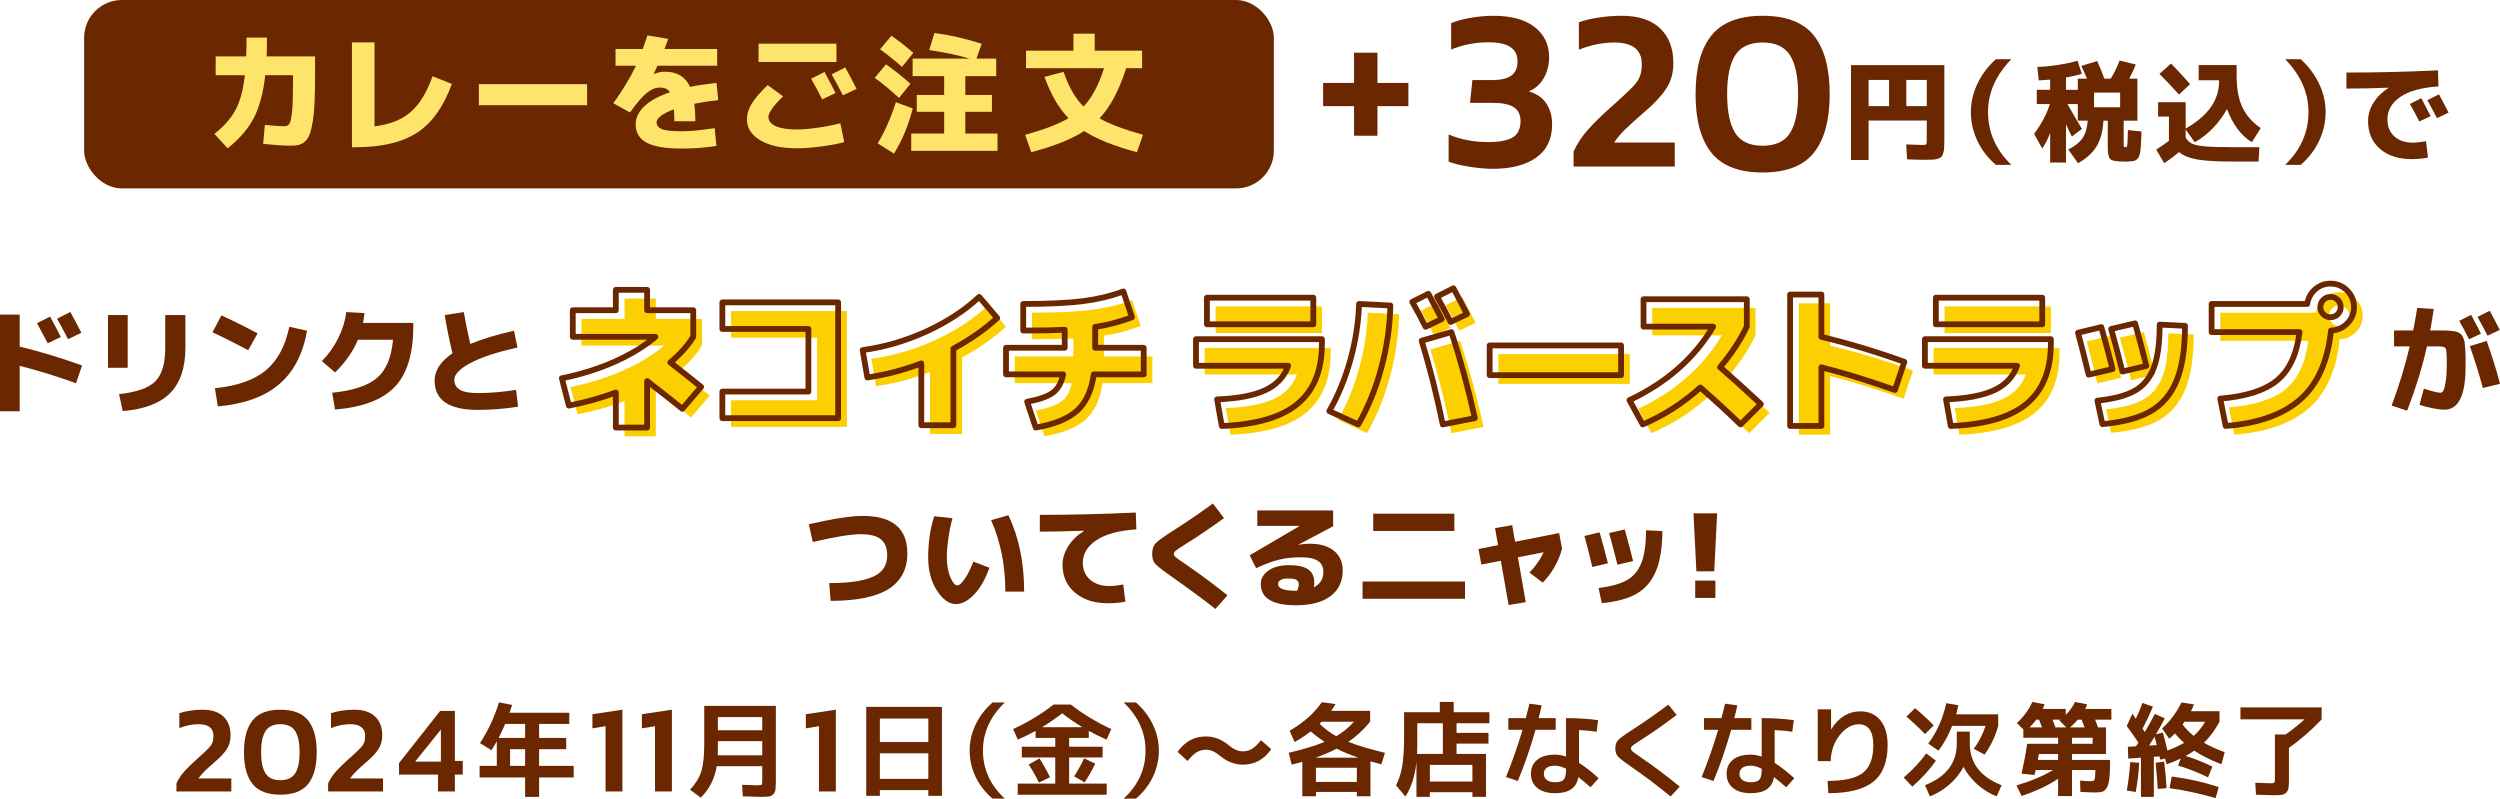 <?xml version="1.0" encoding="UTF-8"?>
<svg id="b" data-name="レイヤー 2" xmlns="http://www.w3.org/2000/svg" width="847.375" height="270.688" viewBox="0 0 847.375 270.688">
  <defs>
    <style>
      .d {
        fill: #6b2700;
      }

      .e {
        fill: #fccf00;
      }

      .f {
        fill: #ffe46b;
      }

      .g {
        fill: none;
        stroke: #6b2700;
        stroke-linecap: round;
        stroke-linejoin: round;
        stroke-width: 1.964px;
      }
    </style>
  </defs>
  <g id="c" data-name="レイヤー 1">
    <g>
      <path class="d" d="M59.806,265.508c.677-1.468,1.567-2.817,2.669-4.046,1.101-1.229,2.57-2.663,4.406-4.301l1.102-.974c1.328-1.214,2.266-2.111,2.817-2.69.551-.579.946-1.172,1.187-1.78.239-.607.36-1.377.36-2.309,0-1.299-.424-2.281-1.271-2.945-.848-.663-2.09-.995-3.729-.995-2.175,0-4.364.438-6.567,1.313v-5.042c1.045-.367,2.281-.656,3.707-.868s2.803-.318,4.131-.318c3.106,0,5.472.77,7.097,2.309,1.624,1.54,2.436,3.68,2.436,6.419,0,1.723-.41,3.234-1.229,4.533-.819,1.299-2.062,2.669-3.728,4.109l-.678.593c-1.271,1.102-2.324,2.055-3.156,2.86-.833.805-1.533,1.631-2.098,2.479h11.143v4.406h-18.599v-2.754Z"/>
      <path class="d" d="M85.597,265.72c-1.935-2.429-2.902-6.016-2.902-10.762s.967-8.332,2.902-10.761c1.935-2.429,5.077-3.644,9.427-3.644s7.492,1.215,9.427,3.644c1.935,2.429,2.902,6.016,2.902,10.761s-.968,8.333-2.902,10.762c-1.935,2.429-5.077,3.643-9.427,3.643s-7.492-1.214-9.427-3.643ZM100.066,262.097c.988-1.567,1.483-3.947,1.483-7.139s-.495-5.571-1.483-7.139c-.989-1.567-2.67-2.351-5.042-2.351s-4.053.784-5.042,2.351c-.989,1.568-1.483,3.947-1.483,7.139s.494,5.572,1.483,7.139c.988,1.568,2.669,2.352,5.042,2.352s4.053-.784,5.042-2.352Z"/>
      <path class="d" d="M111.22,265.508c.677-1.468,1.567-2.817,2.669-4.046,1.101-1.229,2.57-2.663,4.406-4.301l1.102-.974c1.328-1.214,2.266-2.111,2.817-2.69.551-.579.946-1.172,1.187-1.78.239-.607.36-1.377.36-2.309,0-1.299-.424-2.281-1.271-2.945-.848-.663-2.09-.995-3.729-.995-2.175,0-4.364.438-6.567,1.313v-5.042c1.045-.367,2.281-.656,3.707-.868s2.803-.318,4.131-.318c3.106,0,5.472.77,7.097,2.309,1.624,1.54,2.436,3.68,2.436,6.419,0,1.723-.41,3.234-1.229,4.533-.819,1.299-2.062,2.669-3.728,4.109l-.678.593c-1.271,1.102-2.324,2.055-3.156,2.86-.833.805-1.533,1.631-2.098,2.479h11.143v4.406h-18.599v-2.754Z"/>
      <path class="d" d="M148.464,262.542h-13.219v-3.898l13.939-17.667h4.999v16.947h2.669v4.618h-2.669v5.72h-5.72v-5.72ZM149.438,258.136v-10.846l-8.728,10.846h8.728Z"/>
      <path class="d" d="M169.146,238.069l4.437.867c-.439,1.364-.728,2.242-.867,2.635h20.244v3.813h-10.226v4.749h9.186v3.813h-9.186v5.65h11.717v3.917h-11.717v6.586h-4.749v-6.586h-15.425v-3.917h5.823v-8.354c-.624,1.133-1.225,2.149-1.802,3.051l-3.882-2.392c2.75-4.275,4.899-8.885,6.447-13.831ZM171.226,245.383c-.786,1.826-1.525,3.409-2.219,4.749h8.978v-4.749h-6.759ZM177.985,253.945h-5.096v5.65h5.096v-5.65Z"/>
      <path class="d" d="M205.25,246.146l-4.448.72v-4.788l10.168-1.525v27.708h-5.72v-22.116Z"/>
      <path class="d" d="M222.017,246.146l-4.448.72v-4.788l10.168-1.525v27.708h-5.72v-22.116Z"/>
      <path class="d" d="M237.531,270.376l-3.64-2.704c1.849-1.964,3.114-4.021,3.795-6.17.682-2.149,1.023-5.292,1.023-9.429v-12.826h24.265v25.201c0,1.41-.041,2.443-.121,3.102-.082.659-.33,1.208-.746,1.646-.416.439-.93.699-1.542.78-.612.081-1.577.121-2.895.121-.762,0-2.727-.058-5.893-.173l-.243-3.917c3.05.116,4.784.173,5.2.173.785,0,1.253-.075,1.404-.225.15-.15.225-.618.225-1.404v-4.853h-15.425c-.693,4.229-2.496,7.787-5.408,10.676ZM243.32,251.206v2.843c0,.901-.012,1.56-.035,1.976h15.079v-4.818h-15.044ZM243.32,247.532h15.044v-4.472h-15.044v4.472Z"/>
      <path class="d" d="M277.587,246.146l-4.448.72v-4.788l10.168-1.525v27.708h-5.72v-22.116Z"/>
      <path class="d" d="M293.617,239.594h25.651v30.158h-4.61v-1.941h-16.431v1.941h-4.61v-30.158ZM298.228,251.518h16.431v-7.973h-16.431v7.973ZM298.228,255.332v8.666h16.431v-8.666h-16.431Z"/>
      <path class="d" d="M328.663,254.396c0-3.097.687-6.061,2.062-8.892,1.375-2.831,3.276-5.297,5.702-7.401h4.16c-4.946,4.738-7.418,10.169-7.418,16.292,0,6.309,2.472,11.74,7.418,16.292h-4.16c-2.473-2.08-4.385-4.529-5.737-7.349-1.352-2.819-2.028-5.8-2.028-8.943Z"/>
      <path class="d" d="M362.391,265.592h12.722v3.778h-30.158v-3.778h12.722v-8.839h-11.335v-3.64h11.335v-2.981h-6.656v-2.392c-1.988,1.086-3.998,2.069-6.032,2.947l-1.594-3.571c5.038-2.333,9.613-5.107,13.727-8.319h5.823c4.113,3.212,8.689,5.986,13.727,8.319l-1.594,3.571c-2.034-.878-4.044-1.86-6.032-2.947v2.392h-6.655v2.981h11.335v3.64h-11.335v8.839ZM348.664,259.145l3.674-2.08c1.294,2.034,2.484,4.16,3.57,6.378l-3.778,1.802c-1.017-2.125-2.172-4.16-3.466-6.101ZM366.863,246.492c-2.496-1.525-4.772-3.097-6.829-4.714-2.057,1.618-4.333,3.189-6.829,4.714h13.658ZM371.23,258.833c-1.04,2.172-2.242,4.298-3.605,6.378l-3.536-2.08c1.41-2.195,2.531-4.229,3.362-6.101l3.779,1.803Z"/>
      <path class="d" d="M392.792,254.396c0,3.143-.676,6.124-2.028,8.943-1.352,2.82-3.264,5.269-5.737,7.349h-4.16c4.945-4.552,7.418-9.983,7.418-16.292,0-6.124-2.473-11.555-7.418-16.292h4.16c2.427,2.104,4.327,4.57,5.703,7.401,1.375,2.831,2.062,5.795,2.062,8.892Z"/>
      <path class="d" d="M421.251,254.673c1.132,0,2.161-.277,3.085-.832s1.953-1.537,3.086-2.946l3.465,3.05c-2.449,3.49-5.662,5.234-9.636,5.234-2.727,0-5.292-.994-7.696-2.981-1.641-1.386-3.235-2.08-4.783-2.08-1.133,0-2.167.277-3.103.832s-1.982,1.548-3.137,2.981l-3.397-3.085c2.449-3.489,5.662-5.234,9.637-5.234,2.727,0,5.292.994,7.695,2.981,1.641,1.387,3.235,2.08,4.784,2.08Z"/>
      <path class="d" d="M448.981,251.449c-1.618-1.04-3.189-2.218-4.714-3.536-1.757,1.364-3.583,2.565-5.478,3.605l-1.664-3.848c4.668-2.68,8.308-5.904,10.92-9.671l4.645.659c-.509.855-1.005,1.618-1.49,2.288h13.207v3.674c-2.242,2.75-4.703,5.026-7.384,6.829,3.143,1.248,7.279,2.485,12.41,3.709l-1.214,3.917c-1.132-.277-2.369-.612-3.709-1.005v11.82h-4.61v-1.456h-13.865v1.456h-4.61v-11.682c-.763.231-1.976.555-3.64.971l-.971-4.021c5.084-1.202,9.14-2.438,12.167-3.709ZM453.072,253.772c-2.149,1.109-4.541,2.126-7.176,3.05h14.559c-2.703-.924-5.165-1.941-7.383-3.05ZM459.9,265.037v-4.818h-13.865v4.818h13.865ZM452.934,249.543c2.311-1.363,4.31-3.004,5.996-4.922h-10.953c-.093.069-.214.185-.364.347-.15.162-.26.289-.329.381,1.779,1.71,3.662,3.108,5.65,4.194Z"/>
      <path class="d" d="M492.729,241.397h12.098v3.744h-11.127v3.258h10.814v3.64h-10.814v3.501h9.983v14.559h-4.61v-1.594h-14.421v1.594h-4.541v-11.82c-.485,4.691-1.733,8.597-3.743,11.716l-3.189-3.813c.971-1.825,1.669-3.98,2.097-6.465.428-2.484.642-5.898.642-10.243v-8.077h12.098v-3.467h4.715v3.467ZM480.318,255.54h8.735v-10.399h-8.666v7.591c0,.67-.023,1.606-.069,2.808ZM484.651,264.899h14.421v-5.65h-14.421v5.65Z"/>
      <path class="d" d="M511.252,247.359v-3.952h5.928c.508-1.964.913-3.593,1.213-4.888l4.16.555c-.277,1.341-.624,2.785-1.04,4.333h5.789v3.952h-6.829c-1.733,6.101-3.732,11.89-5.997,17.367l-4.021-1.352c2.126-5.246,3.998-10.584,5.615-16.015h-4.818ZM541.167,248.052c-1.918-.323-3.905-.52-5.962-.589v11.127c2.011,1.248,4.229,2.981,6.655,5.2l-2.738,3.05c-1.387-1.201-2.762-2.345-4.125-3.432-.347,1.872-1.167,3.247-2.461,4.125-1.295.878-3.108,1.317-5.442,1.317-2.565,0-4.57-.589-6.015-1.768s-2.166-2.785-2.166-4.818c0-1.987.711-3.564,2.132-4.731s3.438-1.751,6.049-1.751c1.179,0,2.415.22,3.709.659v-13.034c4.091,0,7.719.231,10.885.693l-.521,3.952ZM530.803,260.566c-1.363-.693-2.6-1.04-3.709-1.04-1.271,0-2.225.243-2.859.728-.637.485-.954,1.156-.954,2.011,0,.901.335,1.606,1.006,2.115.67.508,1.605.762,2.808.762,1.409,0,2.38-.289,2.912-.866.531-.578.797-1.675.797-3.293v-.416Z"/>
      <path class="d" d="M565.47,238.831l2.843,3.501c-4.345,3.282-8.423,6.136-12.236,8.562-1.387.878-2.276,1.479-2.669,1.802-.394.324-.59.659-.59,1.005,0,.324.174.647.521.971s1.155.913,2.427,1.768c4.528,3.074,9.059,6.471,13.588,10.191l-3.085,3.328c-4.668-3.79-9.071-7.106-13.207-9.948-2.52-1.733-4.073-2.935-4.662-3.605-.59-.67-.885-1.571-.885-2.704,0-1.225.312-2.172.937-2.842s2.195-1.814,4.714-3.432c4.183-2.704,8.285-5.569,12.306-8.597Z"/>
      <path class="d" d="M577.571,247.359v-3.952h5.928c.508-1.964.913-3.593,1.213-4.888l4.16.555c-.277,1.341-.624,2.785-1.04,4.333h5.789v3.952h-6.829c-1.733,6.101-3.732,11.89-5.997,17.367l-4.021-1.352c2.126-5.246,3.998-10.584,5.615-16.015h-4.818ZM607.486,248.052c-1.918-.323-3.905-.52-5.962-.589v11.127c2.011,1.248,4.229,2.981,6.655,5.2l-2.738,3.05c-1.387-1.201-2.762-2.345-4.125-3.432-.347,1.872-1.167,3.247-2.461,4.125-1.295.878-3.108,1.317-5.442,1.317-2.565,0-4.57-.589-6.015-1.768s-2.166-2.785-2.166-4.818c0-1.987.711-3.564,2.132-4.731s3.438-1.751,6.049-1.751c1.179,0,2.415.22,3.709.659v-13.034c4.091,0,7.719.231,10.885.693l-.521,3.952ZM597.122,260.566c-1.363-.693-2.6-1.04-3.709-1.04-1.271,0-2.225.243-2.859.728-.637.485-.954,1.156-.954,2.011,0,.901.335,1.606,1.006,2.115.67.508,1.605.762,2.808.762,1.409,0,2.38-.289,2.912-.866.531-.578.797-1.675.797-3.293v-.416Z"/>
      <path class="d" d="M616.136,240.426h4.506v6.794h.035c2.519-4.067,5.812-6.101,9.879-6.101,2.865,0,5.125,1,6.777,2.999,1.651,1.999,2.479,4.812,2.479,8.44,0,5.639-1.606,9.764-4.818,12.375-3.213,2.611-8.309,3.917-15.287,3.917l-.243-4.16c5.686,0,9.689-.924,12.012-2.773,2.322-1.849,3.483-4.968,3.483-9.359,0-2.334-.416-4.096-1.248-5.286-.832-1.19-2.033-1.785-3.604-1.785-2.381,0-4.547,1.213-6.5,3.64-1.953,2.426-2.987,5.385-3.103,8.874l-4.367-.035v-17.54Z"/>
      <path class="d" d="M645.264,263.547c3.189-2.773,5.731-5.5,7.627-8.181l3.293,2.461c-2.034,2.958-4.703,5.893-8.008,8.805l-2.912-3.085ZM652.475,248.815c-1.733-1.825-3.825-3.801-6.274-5.928l2.911-2.842c2.542,2.126,4.646,4.067,6.31,5.824l-2.946,2.946ZM652.475,266.147c7.187-2.842,10.78-7.545,10.78-14.108v-4.056h4.402v4.056c0,6.563,3.593,11.266,10.78,14.108l-1.664,3.778c-2.426-.948-4.616-2.3-6.568-4.056-1.953-1.756-3.507-3.732-4.662-5.927-1.202,2.218-2.797,4.206-4.784,5.962s-4.194,3.097-6.621,4.021l-1.663-3.778ZM672.995,246.042h-11.3c-1.295,3.258-2.843,6.055-4.646,8.389l-3.467-2.392c2.912-3.882,4.945-8.446,6.102-13.692l4.09.693c-.208,1.063-.45,2.092-.728,3.085h14.247v3.917c-.971,3.513-2.508,6.759-4.61,9.74l-3.675-1.976c1.733-2.311,3.062-4.899,3.986-7.765Z"/>
      <path class="d" d="M683.585,245.071c1.132-.994,2.166-2.132,3.103-3.415.936-1.283,1.658-2.524,2.166-3.727l4.16.797c-.186.509-.394,1.029-.624,1.56h7.8v2.045c1.409-1.479,2.449-2.946,3.119-4.402l4.125.797c-.185.578-.404,1.098-.658,1.56h8.874v3.64h-5.512c.369.948.705,1.826,1.005,2.635h2.67v9.013h-11.509v2.01h12.895c0,2.542-.063,4.518-.19,5.928s-.398,2.508-.814,3.293-.913,1.283-1.49,1.491c-.578.208-1.422.312-2.531.312-1.409,0-3.085-.069-5.026-.208l-.104-3.813c1.571.138,2.819.208,3.744.208.624,0,1.011-.185,1.161-.554.149-.37.248-1.456.294-3.259h-7.938v8.839h-4.715v-5.858c-3.327,2.242-7.452,4.182-12.375,5.823l-1.733-3.57c4.923-1.456,9.06-3.2,12.41-5.234h-5.893c-.186.74-.324,1.306-.416,1.699l-4.368-.451c.832-3.744,1.456-7.118,1.872-10.122h10.503v-2.045h-11.785v-2.843l-2.219-2.149ZM691.142,243.927h-.936c-.74.948-1.491,1.826-2.254,2.635h4.194c-.115-.277-.283-.716-.502-1.317-.22-.601-.388-1.04-.503-1.317ZM697.589,257.585v-2.01h-6.517c-.139.878-.255,1.548-.347,2.01h6.863ZM695.718,243.927c.139.37.462,1.248.97,2.635h3.71l-2.357-2.323c.046-.046.109-.104.19-.173s.145-.115.19-.139h-2.703ZM705.562,243.927h-1.282c-.832.971-1.722,1.849-2.669,2.635h4.991c-.115-.277-.289-.711-.52-1.3-.231-.589-.404-1.034-.521-1.334ZM702.304,252.108h7.002v-2.045h-7.002v2.045Z"/>
      <path class="d" d="M720.852,246.076l1.907-4.16c.508.74.901,1.306,1.179,1.698.9-1.872,1.651-3.651,2.253-5.338l3.535,1.248c-1.017,2.473-2.184,4.957-3.501,7.453.069.093.156.22.261.381.104.162.195.301.276.416.081.116.156.231.226.347,1.387-2.38,2.519-4.425,3.397-6.135l3.362,1.49c-.994,1.918-1.988,3.721-2.981,5.408l2.323-.589c.438,1.502.958,3.536,1.56,6.101,2.265-.855,4.147-1.721,5.65-2.6-1.063-.947-2.104-2.01-3.12-3.189-.624.647-1.26,1.248-1.906,1.803l-2.427-3.501c2.727-2.472,4.91-5.407,6.552-8.805l4.264.659c-.301.763-.647,1.525-1.04,2.288h9.671v3.57c-1.455,2.773-3.212,5.154-5.269,7.141,1.803,1.04,4.147,2.115,7.037,3.224l-1.109,4.056c-3.629-1.387-6.702-2.923-9.221-4.61-1.133.786-2.092,1.386-2.877,1.802,3.212,1.018,6.228,2.219,9.047,3.605l-1.49,3.64c-3.305-1.617-6.69-2.947-10.157-3.986l.901-2.392c-1.409.67-2.993,1.329-4.749,1.976l-.589-1.941-1.629.347c-.023-.092-.064-.265-.122-.52-.058-.254-.099-.451-.121-.589l-1.906.139v13.588h-4.368v-13.276l-4.298.312-.139-4.021,2.738-.139c.092-.139.23-.352.416-.641.185-.289.323-.503.416-.642-1.133-1.71-2.45-3.582-3.952-5.615ZM720.887,267.949c.555-3.143.936-6.355,1.144-9.637l3.051.243c-.162,3.189-.555,6.494-1.179,9.914l-3.016-.52ZM731.043,252.558c-.139-.577-.393-1.525-.763-2.842-.139.254-.751,1.248-1.837,2.981l2.6-.139ZM734.371,267.152l-3.016.243c-.069-1.71-.301-4.668-.693-8.874l2.877-.381c.393,3.212.67,6.217.832,9.013ZM735.376,267.152l.729-3.952c5.546.716,10.861,1.906,15.945,3.57l-1.074,3.744c-5.247-1.525-10.446-2.646-15.6-3.362ZM743.557,249.439c1.479-1.317,2.773-2.923,3.883-4.818h-7.002c-.277.416-.497.728-.659.936,1.086,1.433,2.346,2.727,3.778,3.882Z"/>
      <path class="d" d="M759.402,243.823v-4.056h27.523v4.056c-3.443,3.652-7.141,6.875-11.093,9.671v10.365c0,1.41-.04,2.444-.121,3.102-.081.659-.335,1.213-.763,1.664s-.959.716-1.595.797c-.636.081-1.623.121-2.964.121-.878,0-2.785-.058-5.719-.173l-.243-4.056c2.727.116,4.425.173,5.096.173.763,0,1.213-.075,1.352-.225.139-.15.208-.618.208-1.404v-14.906h3.64c2.403-1.71,4.541-3.42,6.413-5.13h-21.734Z"/>
    </g>
    <g>
      <g>
        <rect class="d" x="28.516" y="0" width="403.251" height="63.862" rx="12.801" ry="12.801"/>
        <g>
          <path class="f" d="M83.565,12.74h6.907c0,2.933-.03,5.059-.088,6.379h16.409v5.587c0,3.725-.051,6.892-.154,9.502-.103,2.611-.301,4.847-.594,6.709-.293,1.863-.631,3.337-1.012,4.421-.382,1.085-.91,1.936-1.584,2.552-.675.616-1.371,1.019-2.089,1.21-.719.19-1.65.286-2.793.286-2.317,0-5.441-.206-9.371-.616l.572-6.423c3.196.293,5.396.44,6.599.44.792,0,1.371-.286,1.738-.858.366-.572.66-1.914.88-4.025.22-2.112.33-5.337.33-9.678v-2.728h-9.414c-.675,6.071-1.995,10.954-3.959,14.649-1.965,3.695-4.898,7.068-8.798,10.118l-4.487-4.883c3.167-2.464,5.543-5.14,7.127-8.029,1.583-2.888,2.654-6.841,3.211-11.856h-9.898v-6.379h10.338c.088-1.965.132-4.091.132-6.379Z"/>
          <path class="f" d="M126.946,42.83c5.191-.645,9.282-2.272,12.274-4.883,2.991-2.61,5.455-6.643,7.391-12.098l6.555,2.595c-2.815,7.743-6.753,13.257-11.812,16.541-5.059,3.284-12.032,4.927-20.918,4.927h-1.144V14.367h7.655v28.463Z"/>
          <path class="f" d="M162.311,35.66v-7.127h36.689v7.127h-36.689Z"/>
          <path class="f" d="M242.253,43.446l.572,6.027c-3.931.586-7.831.88-11.702.88-5.572,0-9.576-.675-12.01-2.024-2.435-1.349-3.651-3.416-3.651-6.203,0-2.17.968-4.194,2.903-6.071,1.936-1.876,4.839-3.475,8.71-4.795-.675-1.056-1.818-1.584-3.431-1.584-1.438,0-2.903.601-4.399,1.803-1.496,1.203-3.402,3.417-5.719,6.643l-5.631-3.123c3.284-4.604,5.835-8.843,7.654-12.714h-6.907v-5.675h9.238c.528-1.466,1.056-3.006,1.584-4.619l7.039,1.188c-.147.44-.367,1.034-.66,1.782-.293.748-.499,1.298-.616,1.65h17.861v5.675h-20.236c-.264.587-.689,1.496-1.276,2.728l.088.044c1.32-.499,2.566-.748,3.739-.748,4.105,0,6.936,1.716,8.49,5.147,2.552-.528,5.543-.982,8.975-1.364l.572,5.851c-2.757.293-5.455.704-8.095,1.232.234,1.819.352,3.798.352,5.939h-7.126c0-1.496-.044-2.844-.132-4.047-1.907.675-3.365,1.401-4.377,2.177-1.012.778-1.518,1.503-1.518,2.178,0,1.056.586,1.833,1.759,2.332,1.173.499,3.446.748,6.819.748,2.668,0,6.379-.352,11.13-1.056Z"/>
          <path class="f" d="M253.159,40.367c0-1.642.521-3.343,1.562-5.103s2.867-3.9,5.477-6.423l5.235,3.827c-3.314,3.197-4.971,5.529-4.971,6.995,0,1.291.821,2.317,2.463,3.079,1.642.763,4.062,1.144,7.259,1.144,1.906,0,4.311-.212,7.215-.638,2.903-.425,5.381-.916,7.435-1.474l1.32,6.379c-2.053.586-4.656,1.085-7.809,1.496-3.153.41-5.873.616-8.161.616-5.309,0-9.473-.902-12.494-2.706-3.021-1.803-4.531-4.201-4.531-7.193ZM257.119,21.01v-6.203h26.395v6.203h-26.395ZM283.206,31.524l-4.531,2.156c-1.144-2.316-2.391-4.648-3.74-6.995l4.531-2.288c1.349,2.493,2.596,4.869,3.739,7.127ZM290.333,30.117l-4.619,2.199c-1.32-2.552-2.596-4.927-3.828-7.127l4.62-2.332c1.056,1.907,2.332,4.326,3.827,7.259Z"/>
          <path class="f" d="M304.718,33.196c-2.551-2.375-5.294-4.648-8.226-6.819l3.827-4.575c3.08,2.2,5.836,4.399,8.271,6.599l-3.872,4.795ZM309.381,36.759c-1.496,5.807-3.623,10.91-6.379,15.309l-5.499-3.475c2.434-4.076,4.487-8.725,6.159-13.946l5.719,2.112ZM298.295,16.699l3.872-4.575c2.698,1.877,5.162,3.813,7.391,5.807l-3.827,4.751c-1.965-1.789-4.443-3.783-7.435-5.983ZM327.198,45.25h10.91v5.895h-29.255v-5.895h11.174v-7.347h-9.282v-5.719h9.282v-6.379h-10.69v-5.939h19.312c-3.842-1.144-8.402-2.112-13.681-2.904l1.76-5.763c5.073.616,10.411,1.833,16.013,3.651l-1.759,5.015h6.687v5.939h-10.47v6.379h9.019v5.719h-9.019v7.347Z"/>
          <path class="f" d="M347.787,17.183h16.057v-5.763h7.215v5.763h16.057v5.939h-5.411c-2.347,7.45-5.353,13.11-9.019,16.981,3.343,1.907,8.255,3.769,14.737,5.587l-2.067,5.895c-7.684-2.053-13.638-4.443-17.861-7.171-4.194,2.728-10.177,5.117-17.949,7.171l-2.068-5.895c6.481-1.789,11.379-3.666,14.693-5.631-3.255-3.314-5.968-7.977-8.138-13.99l6.467-1.716c1.76,5.133,4.018,9.048,6.774,11.746,2.786-2.904,5.104-7.229,6.951-12.978h-26.439v-5.939Z"/>
        </g>
      </g>
      <path class="d" d="M458.953,35.974h-10.482v-7.861h10.482v-10.258h7.935v10.258h10.482v7.861h-10.482v10.033h-7.935v-10.033Z"/>
      <g>
        <path class="d" d="M498.042,56.514c-2.97-.468-5.312-1.042-7.03-1.719v-9.219c4.01,1.72,8.488,2.579,13.436,2.579,3.802,0,6.574-.534,8.318-1.601s2.618-2.904,2.618-5.508c0-2.187-.77-3.763-2.305-4.726-1.537-.963-3.842-1.446-6.914-1.446h-7.889l.78-7.733h6.562c3.021,0,5.232-.507,6.64-1.523,1.406-1.015,2.109-2.616,2.109-4.804s-.808-3.813-2.422-4.881c-1.615-1.068-4.141-1.602-7.578-1.602-2.188,0-4.388.222-6.601.665-2.214.443-4.18,1.054-5.897,1.835V7.847c1.718-.729,3.893-1.328,6.522-1.796s5.221-.703,7.772-.703c6.093,0,10.767,1.276,14.021,3.828,3.255,2.552,4.883,5.936,4.883,10.155,0,2.604-.586,4.961-1.758,7.069-1.172,2.109-2.877,3.633-5.116,4.569,2.656.781,4.635,2.149,5.938,4.102,1.301,1.953,1.952,4.31,1.952,7.069,0,5-1.797,8.762-5.39,11.288-3.595,2.525-8.489,3.788-14.686,3.788-2.344,0-5-.235-7.968-.702Z"/>
        <path class="d" d="M533.362,51.357c1.249-2.708,2.89-5.194,4.921-7.46,2.03-2.266,4.739-4.909,8.124-7.929l2.03-1.797c2.448-2.239,4.179-3.892,5.195-4.96,1.016-1.067,1.744-2.161,2.188-3.281.441-1.12.663-2.539.663-4.257,0-2.396-.781-4.205-2.344-5.429-1.562-1.223-3.854-1.835-6.873-1.835-4.011,0-8.047.808-12.108,2.421V7.535c1.927-.677,4.206-1.211,6.835-1.601,2.63-.391,5.169-.586,7.616-.586,5.728,0,10.09,1.419,13.084,4.257,2.994,2.838,4.492,6.784,4.492,11.835,0,3.177-.756,5.963-2.266,8.358-1.511,2.396-3.802,4.921-6.874,7.576l-1.249,1.094c-2.344,2.032-4.284,3.789-5.82,5.273-1.537,1.485-2.826,3.007-3.867,4.569h20.545v8.124h-34.292v-5.077Z"/>
        <path class="d" d="M580.062,51.748c-3.567-4.478-5.351-11.092-5.351-19.842s1.783-15.362,5.351-19.84c3.567-4.478,9.36-6.719,17.38-6.719s13.813,2.24,17.381,6.719c3.567,4.478,5.352,11.092,5.352,19.84s-1.784,15.363-5.352,19.842c-3.567,4.478-9.36,6.717-17.381,6.717s-13.812-2.239-17.38-6.717ZM606.738,45.069c1.822-2.889,2.734-7.278,2.734-13.163s-.912-10.271-2.734-13.162c-1.822-2.889-4.922-4.335-9.296-4.335s-7.473,1.446-9.295,4.335c-1.823,2.89-2.733,7.278-2.733,13.162s.91,10.274,2.733,13.163c1.822,2.891,4.921,4.335,9.295,4.335s7.474-1.445,9.296-4.335Z"/>
        <path class="d" d="M627.407,22.082h31.63v25.296c0,1.149-.019,2.049-.056,2.698-.038.65-.145,1.262-.319,1.836s-.374.987-.6,1.237c-.225.249-.612.462-1.161.637-.55.175-1.125.281-1.725.319-.6.037-1.437.056-2.511.056-1.948,0-4.035-.05-6.258-.15l-.3-5.059c3.298.125,5.059.188,5.284.188.824,0,1.312-.062,1.461-.188.15-.125.225-.562.225-1.312v-6.783h-19.712v13.379h-5.959V22.082ZM640.299,27.103h-6.933v8.882h6.933v-8.882ZM646.146,27.103v8.882h6.933v-8.882h-6.933Z"/>
        <path class="d" d="M668.031,37.971c0-3.348.762-6.589,2.286-9.725,1.523-3.135,3.584-5.865,6.184-8.188h5.246c-5.271,5.422-7.907,11.393-7.907,17.913,0,6.846,2.636,12.817,7.907,17.914h-5.246c-2.674-2.274-4.754-4.971-6.24-8.095-1.486-3.123-2.229-6.396-2.229-9.819Z"/>
        <path class="d" d="M690.366,30.439h4.535v-3.448c-.825.075-2.112.163-3.86.262l-.487-4.535c4.771-.225,9.318-.924,13.642-2.099l1.424,4.385c-1.449.475-3.235.899-5.359,1.274v4.16h4.011v-3.785h3.11c-.3-.774-.938-2.211-1.911-4.31l5.358-1.649c.75,1.549,1.562,3.536,2.437,5.959h2.173c1.249-2.073,2.249-4.122,2.998-6.146l5.472,1.349c-.524,1.449-1.262,3.048-2.211,4.797h2.773v14.241h-4.647v8.02c0,.475.031.756.094.843.062.088.244.131.544.131.274,0,.449-.137.524-.412.125-.474.212-2.273.263-5.396l4.609.487c-.051,1.199-.082,2.117-.094,2.754-.013.637-.057,1.362-.131,2.174-.075.812-.126,1.399-.15,1.761-.025.362-.125.787-.3,1.274-.175.487-.307.806-.394.956-.088.15-.281.343-.581.581-.3.237-.543.375-.73.412-.188.037-.531.094-1.03.169-.5.075-.913.112-1.237.112h-1.574c-2.299,0-3.741-.269-4.328-.806-.587-.538-.881-1.88-.881-4.029v-9.031h-1.461c-.2,3.573-.975,6.471-2.324,8.694-1.349,2.223-3.447,4.135-6.296,5.734l-3.298-4.647c2.224-1.124,3.829-2.404,4.816-3.841.986-1.437,1.579-3.416,1.779-5.94h-3.372v-5.622h-3.523c.375.675,1.144,1.999,2.305,3.972,1.162,1.974,2.03,3.461,2.604,4.46l-3.41,2.586c-.275-.649-.937-2.036-1.986-4.16v12.967h-5.358v-10.044c-.775,2.074-1.675,3.835-2.698,5.284l-2.736-4.984c2.498-3.348,4.272-6.708,5.322-10.081h-4.423v-4.834ZM709.779,36.36h8.844v-4.984h-8.844v4.984Z"/>
        <path class="d" d="M731.496,34.636h9.332v8.957c3.847-2.223,6.695-4.653,8.544-7.289,1.849-2.636,2.773-5.578,2.773-8.826v-.262h-6.896v-5.172h12.854v3.56c0,4.397.649,7.977,1.948,10.737,1.299,2.761,3.373,5.115,6.222,7.064l-2.998,4.797c-3.648-2.223-6.459-5.971-8.433-11.243-1.3,2.374-2.898,4.541-4.797,6.502-1.899,1.962-3.948,3.542-6.146,4.741l-3.072-4.31v2.736c.574.95,1.273,1.63,2.099,2.042.824.412,2.242.719,4.253.918,2.011.2,5.091.3,9.238.3h9.406l-.3,4.872h-9.145c-5.121,0-9.031-.244-11.729-.731-2.698-.487-4.71-1.318-6.034-2.492-1.499,1.274-3.185,2.535-5.059,3.785l-2.698-4.61c1.474-.924,2.91-1.924,4.31-2.998v-8.207h-3.673v-4.872ZM742.327,28.527l-3.748,3.523c-2.374-2.623-4.585-4.959-6.633-7.008l3.935-3.523c2.549,2.648,4.697,4.984,6.446,7.008Z"/>
        <path class="d" d="M788.271,37.971c0,3.423-.744,6.696-2.23,9.819-1.486,3.123-3.566,5.821-6.239,8.095h-5.247c5.271-5.097,7.908-11.068,7.908-17.914,0-6.521-2.637-12.492-7.908-17.913h5.247c2.598,2.323,4.659,5.053,6.184,8.188,1.523,3.135,2.286,6.377,2.286,9.725Z"/>
        <path class="d" d="M795.316,24.592c10.143,0,20.486-.249,31.03-.75l.188,5.434c-5.771.4-10.101,1.599-12.986,3.598-2.885,1.999-4.328,4.522-4.328,7.57,0,2.449.78,4.379,2.343,5.79,1.561,1.412,3.628,2.117,6.202,2.117,1.224,0,2.735-.162,4.534-.487l.675,5.546c-1.724.35-3.561.525-5.509.525-4.497,0-8.089-1.162-10.774-3.485-2.687-2.323-4.029-5.458-4.029-9.406,0-2.174.612-4.247,1.837-6.221,1.224-1.973,2.923-3.647,5.097-5.022v-.075c-5.247.2-10.006.3-14.278.3v-5.434ZM823.873,39.358l-3.86,1.836c-.975-1.973-2.036-3.96-3.186-5.959l3.86-1.949c1.148,2.124,2.211,4.147,3.186,6.071ZM829.944,38.159l-3.936,1.874c-1.124-2.174-2.211-4.197-3.26-6.071l3.935-1.986c.899,1.624,1.986,3.686,3.261,6.184Z"/>
      </g>
    </g>
    <g>
      <g>
        <path class="d" d="M835.707,124.278c0,9.717-2.384,14.575-7.15,14.575-1.048,0-2.41-.164-4.086-.491-1.676-.328-3.13-.727-4.36-1.198l1.453-5.422c2.829.917,4.728,1.375,5.696,1.375.367,0,.694-.281.982-.844.288-.563.543-1.611.767-3.143.222-1.532.334-3.477.334-5.834,0-2.959-.118-4.681-.354-5.166-.236-.484-1.074-.727-2.515-.727h-3.851c-1.598,7.071-3.837,14.339-6.718,21.803l-5.264-1.729c2.566-6.861,4.609-13.554,6.128-20.075h-5.303v-5.382h6.481c.55-2.776,1.008-5.329,1.375-7.661l5.579.393c-.21,1.729-.604,4.151-1.179,7.268h5.028c.576,0,1.244.046,2.004.137.759.092,1.303.164,1.63.216.327.053.721.223,1.179.511.458.289.76.53.903.727.145.196.334.589.57,1.178.235.589.366,1.094.393,1.513.025.419.078,1.113.157,2.082.078.969.118,1.833.118,2.593v3.3ZM840.932,113.082l-4.047,1.925c-1.021-2.069-2.135-4.151-3.339-6.247l4.047-2.043c1.204,2.227,2.317,4.348,3.339,6.364ZM841.561,131.507c-1.074-4.086-2.541-8.813-4.4-14.182l5.696-1.768c1.833,5.134,3.34,9.979,4.519,14.536l-5.814,1.415ZM847.296,111.824l-4.125,1.964c-1.179-2.279-2.317-4.4-3.418-6.364l4.125-2.082c.943,1.703,2.082,3.864,3.418,6.482Z"/>
        <g>
          <path class="d" d="M0,106.639h6.679v10.843c7.097,1.729,14.143,3.864,21.136,6.404l-2.043,6.011c-6.626-2.383-12.991-4.347-19.093-5.893v15.4H0v-32.765ZM20.625,114.221l-4.439,2.121c-1.048-2.016-2.266-4.282-3.654-6.796l4.439-2.239c1.179,2.148,2.396,4.453,3.653,6.914ZM27.579,112.807l-4.518,2.161c-1.1-2.174-2.344-4.491-3.732-6.954l4.518-2.279c1.676,3.091,2.92,5.448,3.732,7.072Z"/>
          <path class="d" d="M36.599,124.671v-17.875h6.679v17.875h-6.679ZM56.006,106.796h6.835v11.04c0,6.81-1.729,11.949-5.186,15.419-3.457,3.471-8.813,5.493-16.068,6.07l-1.218-5.736c5.971-.654,10.07-2.108,12.296-4.361,2.226-2.252,3.339-5.997,3.339-11.236v-11.196Z"/>
          <path class="d" d="M72.022,112.61l3.025-5.696c3.823,1.729,7.909,3.759,12.257,6.089l-3.182,5.697c-4.374-2.331-8.407-4.361-12.1-6.09ZM98.069,110.764l6.011,1.336c-1.389,7.91-4.551,13.966-9.488,18.169-4.937,4.204-11.858,6.698-20.763,7.484l-.982-6.167c7.543-.759,13.285-2.77,17.227-6.031,3.941-3.261,6.606-8.191,7.995-14.791Z"/>
          <path class="d" d="M133.214,115.164h-11.904c-1.65,3.955-4.23,7.648-7.739,11.079l-4.479-3.85c2.226-2.226,4.072-4.812,5.54-7.759,1.466-2.947,2.383-5.899,2.75-8.859l6.167.354c-.131,1.231-.301,2.344-.511,3.339h17.05v1.061c0,9.35-2.089,16.212-6.266,20.586-4.178,4.375-10.928,6.94-20.252,7.7l-.982-5.697c7.019-.707,12.08-2.376,15.184-5.009,3.104-2.632,4.917-6.947,5.441-12.945Z"/>
          <path class="d" d="M150.728,106.796l6.482-1.021c.628,3.746,1.361,7.346,2.2,10.804,4.085-1.702,9.022-3.195,14.811-4.479l1.179,5.696c-7.072,1.571-12.408,3.333-16.009,5.284s-5.402,3.83-5.402,5.637c0,1.52.635,2.652,1.906,3.398,1.27.746,3.28,1.12,6.03,1.12,4.19,0,8.525-.367,13.003-1.1l.668,5.696c-4.374.733-8.931,1.1-13.671,1.1-9.743,0-14.614-3.3-14.614-9.9,0-3.457,2.016-6.547,6.05-9.271-1.074-4.504-1.951-8.826-2.632-12.964Z"/>
        </g>
      </g>
      <g>
        <g>
          <path class="e" d="M237.935,117.11c-1.945,3.112-4.543,6.011-7.796,8.698,3.677,2.864,7.16,5.622,10.448,8.274l-6.364,7.425c-3.041-2.475-7.019-5.604-11.933-9.387v15.751h-10.607v-11.88c-4.773,1.803-10.077,3.288-15.911,4.455l-2.387-9.281c6.505-1.308,12.517-3.2,18.032-5.675,5.516-2.475,10.077-5.268,13.683-8.38h-28.003v-9.016h14.585v-6.895h10.607v6.895h15.646v9.016Z"/>
          <path class="e" d="M287.041,105.442v39.246h-39.247v-9.016h29.17v-21.214h-29.17v-9.016h39.247Z"/>
          <path class="e" d="M334.853,103.586l6.099,7.16c-4.278,3.89-9.228,7.354-14.85,10.395v25.935h-10.872v-20.949c-6.118,2.299-12.217,3.89-18.297,4.773l-1.591-9.281c7.425-1.025,14.62-3.129,21.586-6.312,6.965-3.182,12.94-7.088,17.926-11.721Z"/>
          <path class="e" d="M343.938,129.838v-9.016h19.889v-6.099c-3.324.177-8.009.265-14.055.265v-9.016c8.626,0,15.398-.318,20.312-.955,4.914-.636,9.458-1.732,13.63-3.288l2.917,8.751c-3.96,1.521-8.114,2.617-12.463,3.288v7.054h16.441v9.016h-16.918c-.778,5.551-2.696,9.679-5.754,12.384-3.059,2.705-7.699,4.588-13.922,5.648l-2.917-8.751c4.031-.742,6.93-1.758,8.698-3.049,1.768-1.291,2.934-3.368,3.5-6.232h-19.358Z"/>
          <path class="e" d="M439.562,126.921h-31.239v-9.016h42.694v1.591c0,8.981-2.74,15.751-8.221,20.312s-14.055,7.071-25.723,7.531l-1.591-9.016c7.106-.283,12.577-1.334,16.415-3.156,3.836-1.82,6.391-4.569,7.664-8.247ZM412.035,112.867v-9.016h36.063v9.016h-36.063Z"/>
          <path class="e" d="M463.337,146.81l-9.812-4.508c3.005-5.303,5.384-11.102,7.134-17.396,1.75-6.293,2.731-12.604,2.943-18.934l10.607.53c-.143,7.001-1.159,14.028-3.05,21.082-1.892,7.054-4.5,13.463-7.823,19.226ZM491.605,111.117l-5.463,2.599c-1.379-2.793-2.882-5.604-4.508-8.433l5.463-2.758c1.625,3.006,3.129,5.87,4.508,8.592ZM502.849,144.688l-10.872,2.122c-2.087-10.147-4.474-19.605-7.16-28.374l10.077-2.917c3.04,9.158,5.692,18.88,7.955,29.169ZM500.197,109.42l-5.569,2.652c-1.591-3.076-3.129-5.94-4.613-8.592l5.568-2.811c1.272,2.299,2.811,5.216,4.614,8.751Z"/>
          <path class="e" d="M507.866,130.104v-10.077h44.55v10.077h-44.55Z"/>
          <path class="e" d="M560.021,113.663v-9.281h35.004v9.281c-2.299,4.773-5.321,9.353-9.069,13.736,4.702,4.102,9.316,8.273,13.843,12.517l-6.895,6.895c-4.349-4.208-8.893-8.38-13.63-12.517-5.87,5.304-12.376,9.476-19.518,12.517l-4.508-8.221c12.551-5.94,22.01-14.249,28.374-24.927h-23.602Z"/>
          <path class="e" d="M648.422,125.596l-3.182,9.546c-8.734-3.111-17.043-5.675-24.928-7.69v19.888h-10.606v-44.55h10.606v14.32c9.476,2.299,18.846,5.127,28.109,8.486Z"/>
          <path class="e" d="M686.63,126.921h-31.238v-9.016h42.693v1.591c0,8.981-2.74,15.751-8.221,20.312s-14.054,7.071-25.722,7.531l-1.592-9.016c7.107-.283,12.578-1.334,16.415-3.156,3.836-1.82,6.391-4.569,7.664-8.247ZM659.104,112.867v-9.016h36.064v9.016h-36.064Z"/>
          <path class="e" d="M707.282,115.731l7.902-1.909c1.379,4.844,2.651,9.582,3.818,14.213l-8.114,1.91c-1.202-5.021-2.405-9.759-3.606-14.214ZM743.559,113.397c0,7.743-.955,13.94-2.864,18.589-1.909,4.65-4.861,8.115-8.856,10.395-3.996,2.281-9.423,3.721-16.282,4.323l-1.697-7.956c5.516-.565,9.75-1.688,12.702-3.368,2.952-1.679,5.092-4.27,6.417-7.77,1.326-3.5,1.989-8.379,1.989-14.638l8.592.424ZM718.525,114.458l8.115-1.909c1.308,4.632,2.58,9.44,3.818,14.426l-8.114,1.909c-1.485-5.869-2.758-10.678-3.819-14.426Z"/>
          <path class="e" d="M782.381,115.519h-29.806v-9.547h32.404c.283-1.944,1.167-3.58,2.652-4.906,1.484-1.326,3.235-1.989,5.25-1.989,2.192,0,4.065.778,5.622,2.334,1.556,1.556,2.334,3.43,2.334,5.622,0,2.157-.761,4.004-2.281,5.542s-3.359,2.343-5.516,2.413c-1.061,10.325-4.5,18.077-10.315,23.256-5.816,5.18-14.275,8.211-25.378,9.096l-1.855-9.281c8.697-.707,15.123-2.766,19.278-6.179,4.154-3.412,6.69-8.865,7.61-16.361ZM795.321,109.473c.672-.671,1.008-1.485,1.008-2.439s-.336-1.768-1.008-2.44c-.672-.671-1.484-1.008-2.439-1.008s-1.769.337-2.439,1.008c-.672.672-1.008,1.485-1.008,2.44s.336,1.768,1.008,2.439c.671.672,1.485,1.008,2.439,1.008s1.768-.336,2.439-1.008Z"/>
        </g>
        <g>
          <path class="g" d="M234.987,114.161c-1.945,3.112-4.543,6.011-7.796,8.698,3.677,2.864,7.16,5.622,10.448,8.274l-6.364,7.425c-3.041-2.475-7.019-5.604-11.933-9.387v15.751h-10.607v-11.88c-4.773,1.803-10.077,3.288-15.911,4.455l-2.387-9.281c6.505-1.308,12.517-3.2,18.032-5.675,5.516-2.475,10.077-5.268,13.683-8.38h-28.003v-9.016h14.585v-6.895h10.607v6.895h15.646v9.016Z"/>
          <path class="g" d="M284.093,102.493v39.246h-39.247v-9.016h29.17v-21.214h-29.17v-9.016h39.247Z"/>
          <path class="g" d="M331.904,100.637l6.099,7.16c-4.278,3.89-9.228,7.354-14.85,10.395v25.935h-10.872v-20.949c-6.118,2.299-12.217,3.89-18.297,4.773l-1.591-9.281c7.425-1.025,14.62-3.129,21.586-6.312,6.965-3.182,12.94-7.088,17.926-11.721Z"/>
          <path class="g" d="M340.989,126.89v-9.016h19.889v-6.099c-3.324.177-8.009.265-14.055.265v-9.016c8.626,0,15.398-.318,20.312-.955,4.914-.636,9.458-1.732,13.63-3.288l2.917,8.751c-3.96,1.521-8.114,2.617-12.463,3.288v7.054h16.441v9.016h-16.918c-.778,5.551-2.696,9.679-5.754,12.384-3.059,2.705-7.699,4.588-13.922,5.648l-2.917-8.751c4.031-.742,6.93-1.758,8.698-3.049,1.768-1.291,2.934-3.368,3.5-6.232h-19.358Z"/>
          <path class="g" d="M436.612,123.973h-31.238v-9.016h42.693v1.591c0,8.981-2.74,15.751-8.221,20.312s-14.053,7.071-25.722,7.531l-1.591-9.016c7.107-.283,12.578-1.334,16.414-3.156,3.836-1.82,6.391-4.569,7.664-8.247ZM409.087,109.918v-9.016h36.064v9.016h-36.064Z"/>
          <path class="g" d="M460.389,143.861l-9.812-4.508c3.005-5.303,5.384-11.102,7.134-17.396,1.75-6.293,2.731-12.604,2.943-18.934l10.607.53c-.143,7.001-1.159,14.028-3.05,21.082-1.892,7.054-4.5,13.463-7.823,19.226ZM488.657,108.168l-5.463,2.599c-1.379-2.793-2.882-5.604-4.508-8.433l5.463-2.758c1.625,3.006,3.129,5.87,4.508,8.592ZM499.9,141.74l-10.872,2.122c-2.087-10.147-4.474-19.605-7.16-28.374l10.077-2.917c3.04,9.158,5.692,18.881,7.955,29.17ZM497.249,106.471l-5.569,2.652c-1.591-3.076-3.129-5.94-4.613-8.592l5.568-2.811c1.272,2.299,2.811,5.216,4.614,8.751Z"/>
          <path class="g" d="M504.918,127.155v-10.077h44.55v10.077h-44.55Z"/>
          <path class="g" d="M557.073,110.714v-9.281h35.004v9.281c-2.299,4.773-5.321,9.353-9.069,13.736,4.702,4.102,9.316,8.273,13.843,12.517l-6.895,6.895c-4.349-4.208-8.893-8.38-13.63-12.517-5.87,5.304-12.376,9.476-19.518,12.517l-4.508-8.221c12.551-5.94,22.01-14.249,28.374-24.927h-23.602Z"/>
          <path class="g" d="M645.474,122.647l-3.182,9.546c-8.734-3.111-17.043-5.675-24.928-7.69v19.888h-10.606v-44.55h10.606v14.32c9.476,2.299,18.846,5.127,28.109,8.486Z"/>
          <path class="g" d="M683.682,123.973h-31.238v-9.016h42.693v1.591c0,8.981-2.74,15.751-8.221,20.312s-14.054,7.071-25.722,7.531l-1.592-9.016c7.107-.283,12.578-1.334,16.415-3.156,3.836-1.82,6.391-4.569,7.664-8.247ZM656.155,109.918v-9.016h36.064v9.016h-36.064Z"/>
          <path class="g" d="M704.334,112.782l7.902-1.909c1.379,4.844,2.651,9.582,3.818,14.213l-8.114,1.91c-1.202-5.021-2.405-9.759-3.606-14.214ZM740.61,110.449c0,7.743-.955,13.94-2.864,18.589-1.909,4.65-4.861,8.115-8.856,10.395-3.996,2.281-9.423,3.721-16.282,4.323l-1.697-7.956c5.516-.565,9.75-1.688,12.702-3.368,2.952-1.679,5.092-4.27,6.417-7.77,1.326-3.5,1.989-8.379,1.989-14.638l8.592.424ZM715.577,111.51l8.115-1.909c1.308,4.632,2.58,9.44,3.818,14.426l-8.114,1.909c-1.485-5.869-2.758-10.678-3.819-14.426Z"/>
          <path class="g" d="M779.433,112.57h-29.806v-9.546h32.404c.283-1.944,1.167-3.58,2.652-4.906,1.484-1.326,3.235-1.989,5.25-1.989,2.192,0,4.065.778,5.622,2.334,1.556,1.556,2.334,3.43,2.334,5.622,0,2.157-.761,4.004-2.281,5.542s-3.359,2.343-5.516,2.413c-1.061,10.324-4.5,18.077-10.315,23.256-5.816,5.18-14.275,8.211-25.378,9.096l-1.855-9.281c8.697-.707,15.123-2.766,19.278-6.179,4.154-3.412,6.69-8.865,7.61-16.362ZM792.373,106.524c.672-.671,1.008-1.485,1.008-2.439s-.336-1.768-1.008-2.44c-.672-.671-1.484-1.008-2.439-1.008s-1.769.337-2.439,1.008c-.672.672-1.008,1.485-1.008,2.44s.336,1.768,1.008,2.439c.671.672,1.485,1.008,2.439,1.008s1.768-.336,2.439-1.008Z"/>
        </g>
      </g>
    </g>
    <g>
      <path class="d" d="M275.489,183.703l-1.336-6.011c8.276-1.886,14.339-2.829,18.189-2.829,10.136,0,15.204,4.23,15.204,12.689,0,5.369-2.115,9.396-6.345,12.081-4.23,2.685-10.784,4.026-19.663,4.026l-.471-6.011c4.793,0,8.649-.359,11.569-1.08,2.92-.72,4.996-1.761,6.227-3.123,1.231-1.362,1.846-3.104,1.846-5.225,0-2.461-.707-4.269-2.121-5.421-1.415-1.152-3.707-1.729-6.875-1.729-3.248,0-8.657.878-16.225,2.632Z"/>
      <path class="d" d="M322.855,175.649c-.55,1.912-1.008,4.125-1.375,6.64-.367,2.514-.55,4.728-.55,6.639,0,2.646.399,4.891,1.198,6.737.798,1.847,1.591,2.77,2.377,2.77.602,0,1.4-.694,2.396-2.083.995-1.388,2.003-3.378,3.025-5.971l5.421,2.043c-1.336,3.876-3.058,6.901-5.166,9.075-2.109,2.174-4.158,3.261-6.148,3.261-2.332,0-4.485-1.532-6.462-4.596-1.978-3.064-2.966-6.81-2.966-11.236,0-5.081.681-9.729,2.043-13.946l6.207.667ZM335.938,176.317l5.854-1.689c3.562,7.439,5.343,16.068,5.343,25.89h-6.364c0-8.8-1.611-16.867-4.832-24.2Z"/>
      <path class="d" d="M352.449,174.51c10.633,0,21.476-.261,32.529-.786l.196,5.696c-6.024.419-10.555,1.657-13.593,3.712-3.039,2.057-4.557,4.59-4.557,7.602,0,2.41.825,4.328,2.475,5.755,1.65,1.428,3.811,2.141,6.482,2.141,1.31,0,2.894-.17,4.754-.511l.707,5.814c-1.807.366-3.732.55-5.775.55-4.688,0-8.447-1.192-11.275-3.575-2.829-2.383-4.243-5.565-4.243-9.546,0-2.095.642-4.164,1.925-6.207s3.064-3.771,5.343-5.186v-.079c-5.5.21-10.49.314-14.968.314v-5.696Z"/>
      <path class="d" d="M411.111,170.66l3.771,4.95c-4.479,3.248-8.918,6.247-13.318,8.997-1.546.969-2.548,1.644-3.005,2.023-.459.38-.688.753-.688,1.12,0,.341.196.694.589,1.061.393.367,1.336,1.048,2.829,2.042,4.714,3.196,9.638,6.836,14.771,10.921l-4.085,4.636c-4.139-3.248-8.944-6.796-14.418-10.646-3.222-2.252-5.199-3.785-5.932-4.597-.733-.812-1.1-1.951-1.1-3.418,0-1.545.386-2.736,1.159-3.575.772-.838,2.743-2.265,5.912-4.282,4.636-2.933,9.14-6.011,13.515-9.232Z"/>
      <path class="d" d="M445.333,199.064c2.146-1.074,3.221-2.841,3.221-5.304,0-3.247-2.475-4.872-7.424-4.872-2.803,0-5.324.269-7.563.806-2.24.537-4.84,1.5-7.799,2.887l-2.199-4.36,16.932-9.939v-.039h-14.34v-5.225h25.693l.039,5.343-11.785,6.247.039.039c1.283-.236,2.539-.354,3.771-.354,3.561,0,6.318.812,8.27,2.436,1.951,1.625,2.926,3.824,2.926,6.6,0,3.746-1.375,6.653-4.125,8.722-2.75,2.068-6.652,3.104-11.707,3.104-7.961,0-11.941-2.396-11.941-7.189,0-1.807.863-3.326,2.592-4.557,1.729-1.231,4.061-1.846,6.994-1.846,3.01,0,5.191.491,6.541,1.473,1.348.982,2.021,2.455,2.021,4.419,0,.577-.053,1.114-.156,1.611ZM439.716,200.203c.34-.838.51-1.545.51-2.122,0-.681-.256-1.185-.766-1.512-.512-.327-1.473-.491-2.889-.491-1.125,0-1.971.177-2.533.53s-.844.806-.844,1.355c0,1.52,2.029,2.279,6.088,2.279.053,0,.125-.006.217-.02.092-.013.164-.02.217-.02Z"/>
      <path class="d" d="M461.841,202.953v-5.854h34.729v5.854h-34.729ZM465.455,179.971v-5.854h27.5v5.854h-27.5Z"/>
      <path class="d" d="M506.749,178.989l5.813-.982.982,5.618,14.929-2.946.982,5.264c-.524,2.096-1.375,4.171-2.554,6.227s-2.515,3.83-4.007,5.323l-4.479-3.418c2.174-2.279,3.771-4.57,4.793-6.875l-8.721,1.689,2.671,15.204-5.814.982-2.632-15.007-6.6,1.296-.982-5.264,6.64-1.336-1.021-5.775Z"/>
      <path class="d" d="M537.037,181.66l5.146-1.218c1.048,3.667,1.99,7.164,2.829,10.489l-5.304,1.257c-.812-3.536-1.703-7.045-2.672-10.529ZM563.477,180.01c-.053,5.631-.779,10.143-2.18,13.534-1.401,3.392-3.562,5.939-6.482,7.641-2.921,1.702-6.882,2.789-11.884,3.261l-1.101-5.146c4.164-.498,7.372-1.388,9.625-2.671s3.89-3.241,4.911-5.874c1.021-2.632,1.545-6.305,1.571-11.02l5.539.275ZM545.405,180.678l5.304-1.218c1.1,3.928,2.043,7.503,2.828,10.725l-5.303,1.218c-1.048-4.165-1.991-7.739-2.829-10.725Z"/>
      <path class="d" d="M574.006,173.999h8.015l-.982,19.643h-6.05l-.982-19.643ZM574.595,202.678v-5.893h6.836v5.893h-6.836Z"/>
    </g>
  </g>
</svg>